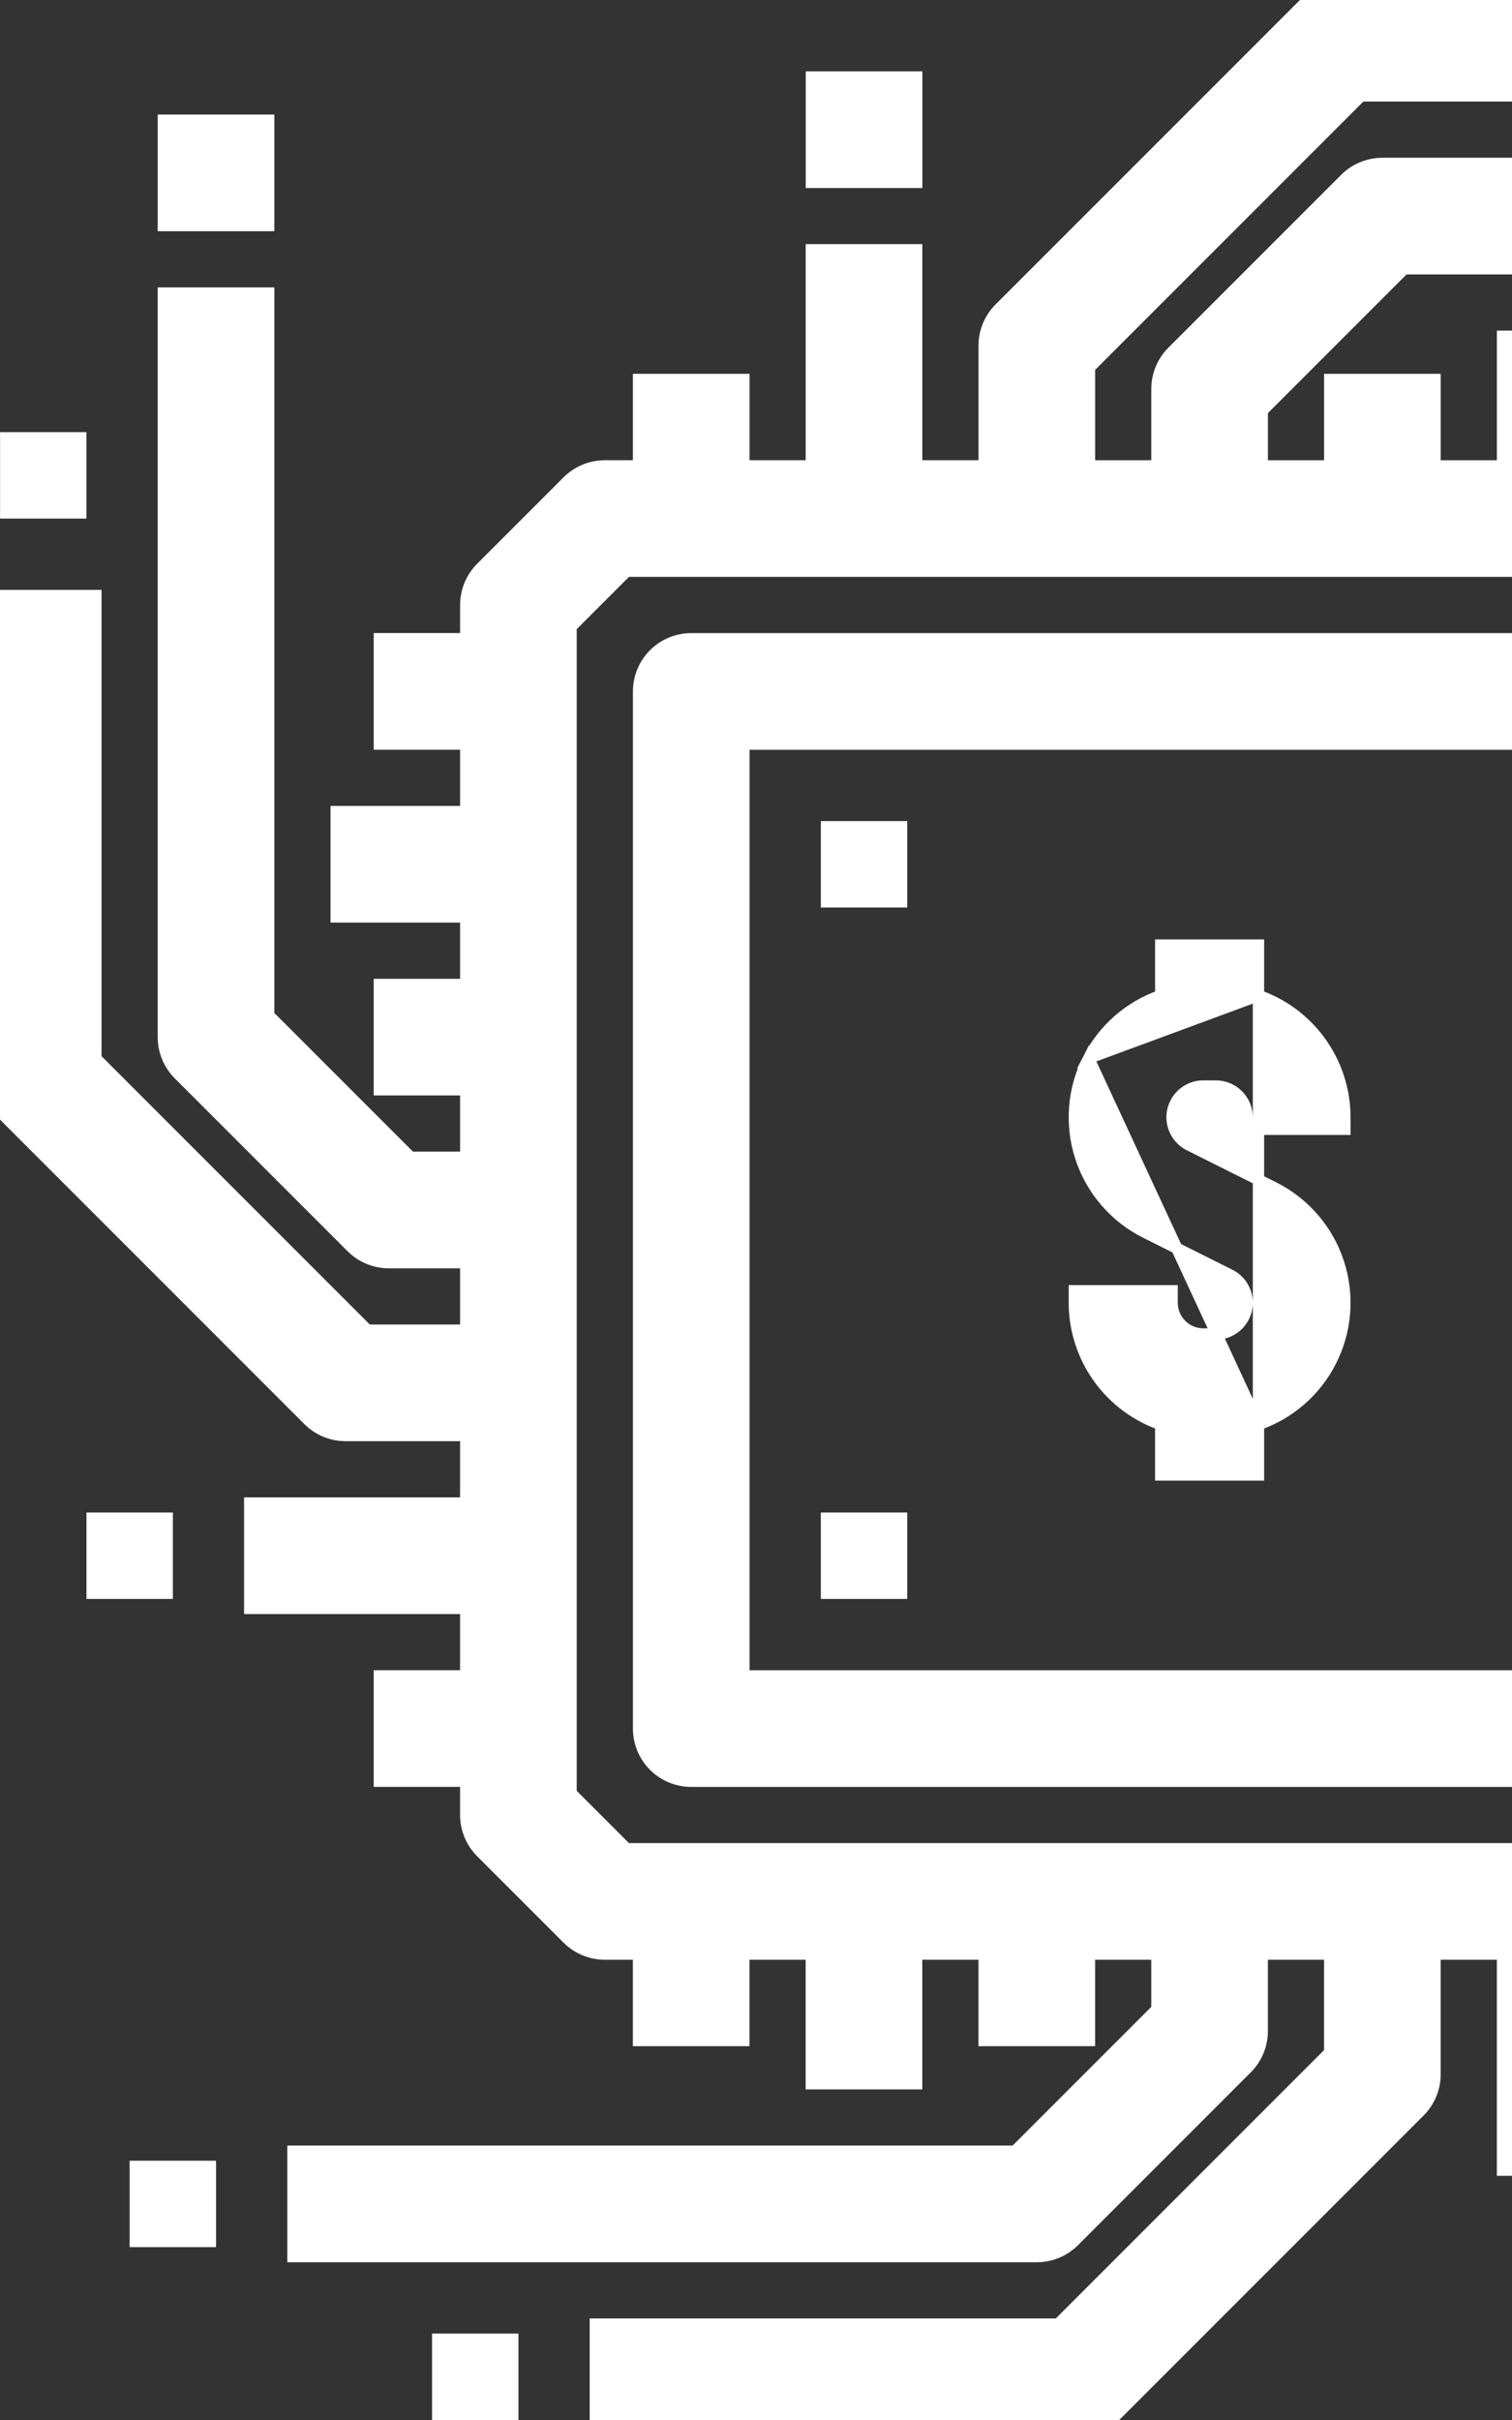 <svg width="200" height="320" viewBox="0 0 200 320" fill="none" xmlns="http://www.w3.org/2000/svg">
<rect x="0" y="0" width="200" height="320" fill="#333333" stroke="none"/>
<g clip-path="url(#clip0_5148_23490)">
<path d="M86.686 86.682L86.685 86.683C85.424 87.944 84.719 89.652 84.719 91.431V228.573C84.719 230.353 85.428 232.06 86.684 233.32L86.685 233.321C87.945 234.581 89.654 235.287 91.433 235.287H228.573C230.354 235.287 232.061 234.578 233.32 233.322L233.321 233.321C234.582 232.06 235.287 230.352 235.287 228.573V91.431C235.287 89.65 234.578 87.943 233.322 86.684L233.321 86.683C232.061 85.422 230.352 84.717 228.573 84.717H91.433C89.652 84.717 87.945 85.426 86.686 86.682ZM221.859 221.858H98.147V98.145H221.859V221.858Z" fill="white" stroke="white" stroke-width="2"/>
<path d="M166.466 188.367V194.286V195.036H165.716H154.288H153.538V194.286V188.366C150.295 187.228 147.466 185.134 145.425 182.358L145.424 182.357C143.276 179.431 142.116 175.896 142.109 172.266L142.109 172.265L142.109 171.433V170.683H142.859H154.288H155.038V171.433V172.264C155.041 173.361 155.477 174.411 156.25 175.184L156.251 175.185C157.025 175.961 158.074 176.397 159.17 176.397H160.837C162.087 176.397 163.269 175.83 164.053 174.857C164.838 173.881 165.139 172.605 164.871 171.386L164.871 171.385C164.605 170.166 163.8 169.131 162.683 168.571L151.542 163L151.541 163C147.465 160.96 144.373 157.374 142.954 153.039L142.954 153.038C141.539 148.704 141.915 143.986 144.003 139.931L166.466 188.367ZM166.466 188.367C170.583 186.928 174.001 183.962 176.001 180.075C178.089 176.02 178.465 171.302 177.05 166.967L177.05 166.966C175.631 162.631 172.539 159.045 168.462 157.005L168.462 157.005L157.321 151.434C156.203 150.874 155.399 149.84 155.133 148.62L155.133 148.619C154.865 147.401 155.166 146.124 155.951 145.148C156.735 144.175 157.917 143.608 159.167 143.608H160.834C161.93 143.608 162.979 144.044 163.753 144.82L163.753 144.821C164.527 145.595 164.963 146.645 164.966 147.742C164.966 147.742 164.966 147.742 164.966 147.742L164.966 148.573V149.323H165.716H177.144H177.894V148.573V147.741V147.739C177.888 144.109 176.728 140.574 174.58 137.648L174.579 137.648C172.537 134.871 169.709 132.777 166.466 131.639M166.466 188.367V131.639M166.466 131.639V125.719V124.969H165.716H154.288H153.538V125.719V131.638C149.421 133.077 146.003 136.043 144.003 139.931L166.466 131.639Z" fill="white" stroke="white" stroke-width="1.5"/>
<path d="M22.859 16.145H21.859V17.145V28.574V29.574H22.859H34.288H35.288V28.574V17.145V16.145H34.288H22.859Z" fill="white" stroke="white" stroke-width="2"/>
<path d="M0.008 57.145H11.436V68.574H0.008V57.145Z" fill="white"/>
<path d="M17.148 285.715H28.577V297.143H17.148V285.715Z" fill="white"/>
<path d="M57.148 308.571H68.577V320H57.148V308.571Z" fill="white"/>
<mask id="path-7-outside-1_5148_23490" maskUnits="userSpaceOnUse" x="-2" y="-2" width="324" height="324" fill="black">
<rect fill="white" x="-2" y="-2" width="324" height="324"/>
<path d="M318.324 173.103L278.325 133.103C277.252 132.031 275.798 131.43 274.284 131.43H257.141V120.002H285.712V108.573H257.141V97.145H268.569V85.716H257.141V80.002C257.141 78.488 256.538 77.034 255.468 75.961L244.04 64.533C242.967 63.46 241.513 62.86 239.998 62.86H234.284V51.431H222.856V62.86H211.428V45.717H199.999V62.86H188.571V51.431H177.143V62.86H165.714V53.799L185.225 34.288H279.998V22.86H182.857C181.342 22.86 179.888 23.463 178.816 24.533L155.959 47.39C154.886 48.463 154.286 49.916 154.286 51.431V62.86H142.857V48.085L179.51 11.431H239.998V0H177.143C175.628 0 174.174 0.603 173.101 1.673L133.102 41.673C132.029 42.745 131.429 44.199 131.429 45.714V62.856H120.001V34.285H108.572V62.856H97.144V51.428H85.716V62.856H80.001C78.487 62.856 77.033 63.46 75.96 64.53L64.532 75.958C63.459 77.031 62.859 78.485 62.859 79.999V85.713H51.431V97.142H62.859V108.57H45.717V119.999H62.859V131.427H51.431V142.856H62.859V154.284H53.799L34.288 134.774V40H22.86V137.142C22.86 138.656 23.463 140.11 24.533 141.183L47.39 164.04C48.462 165.112 49.916 165.713 51.431 165.713H62.859V177.141H48.084L11.431 140.488V79.999H0V142.856C0 144.37 0.603 145.824 1.673 146.897L41.672 186.896C42.745 187.969 44.199 188.57 45.713 188.57H62.856V199.998H34.285V211.427H62.856V222.855H51.428V234.283H62.856V239.998C62.856 241.512 63.459 242.966 64.529 244.039L75.957 255.467C77.03 256.54 78.484 257.14 79.999 257.14H85.713V268.569H97.141V257.14H108.569V274.283H119.998V257.14H131.426V268.569H142.854V257.14H154.283V266.201L134.772 285.712H39.999V297.14H137.14C138.655 297.14 140.109 296.537 141.181 295.467L164.038 272.61C165.111 271.537 165.711 270.084 165.711 268.569V257.14H177.139V271.915L140.486 308.568H79.999V319.997H142.854C144.369 319.997 145.823 319.394 146.895 318.324L186.895 278.324C187.967 277.251 188.568 275.798 188.568 274.283V257.14H199.996V285.712H211.425V257.14H222.853V268.569H234.281V257.14H239.995C241.51 257.14 242.964 256.537 244.036 255.467L255.465 244.039C256.538 242.966 257.138 241.512 257.138 239.998V234.283H268.566V222.855H257.138V211.427H274.28V199.998H257.138V188.57H268.566V177.141H257.138V165.713H266.198L285.709 185.223V279.997H297.137V182.855C297.137 181.341 296.534 179.887 295.464 178.814L272.607 155.957C271.535 154.885 270.081 154.284 268.566 154.284H257.138V142.856H271.913L308.566 179.509V239.998H319.994V177.141C319.994 175.627 319.391 174.173 318.321 173.1L318.324 173.103ZM245.713 237.633L237.631 245.715H82.366L74.284 237.633V82.367L82.366 74.285H237.631L245.713 82.367V237.633Z"/>
</mask>
<path d="M318.324 173.103L278.325 133.103C277.252 132.031 275.798 131.43 274.284 131.43H257.141V120.002H285.712V108.573H257.141V97.145H268.569V85.716H257.141V80.002C257.141 78.488 256.538 77.034 255.468 75.961L244.04 64.533C242.967 63.46 241.513 62.86 239.998 62.86H234.284V51.431H222.856V62.86H211.428V45.717H199.999V62.86H188.571V51.431H177.143V62.86H165.714V53.799L185.225 34.288H279.998V22.86H182.857C181.342 22.86 179.888 23.463 178.816 24.533L155.959 47.39C154.886 48.463 154.286 49.916 154.286 51.431V62.86H142.857V48.085L179.51 11.431H239.998V0H177.143C175.628 0 174.174 0.603 173.101 1.673L133.102 41.673C132.029 42.745 131.429 44.199 131.429 45.714V62.856H120.001V34.285H108.572V62.856H97.144V51.428H85.716V62.856H80.001C78.487 62.856 77.033 63.46 75.96 64.53L64.532 75.958C63.459 77.031 62.859 78.485 62.859 79.999V85.713H51.431V97.142H62.859V108.57H45.717V119.999H62.859V131.427H51.431V142.856H62.859V154.284H53.799L34.288 134.774V40H22.86V137.142C22.86 138.656 23.463 140.11 24.533 141.183L47.39 164.04C48.462 165.112 49.916 165.713 51.431 165.713H62.859V177.141H48.084L11.431 140.488V79.999H0V142.856C0 144.37 0.603 145.824 1.673 146.897L41.672 186.896C42.745 187.969 44.199 188.57 45.713 188.57H62.856V199.998H34.285V211.427H62.856V222.855H51.428V234.283H62.856V239.998C62.856 241.512 63.459 242.966 64.529 244.039L75.957 255.467C77.03 256.54 78.484 257.14 79.999 257.14H85.713V268.569H97.141V257.14H108.569V274.283H119.998V257.14H131.426V268.569H142.854V257.14H154.283V266.201L134.772 285.712H39.999V297.14H137.14C138.655 297.14 140.109 296.537 141.181 295.467L164.038 272.61C165.111 271.537 165.711 270.084 165.711 268.569V257.14H177.139V271.915L140.486 308.568H79.999V319.997H142.854C144.369 319.997 145.823 319.394 146.895 318.324L186.895 278.324C187.967 277.251 188.568 275.798 188.568 274.283V257.14H199.996V285.712H211.425V257.14H222.853V268.569H234.281V257.14H239.995C241.51 257.14 242.964 256.537 244.036 255.467L255.465 244.039C256.538 242.966 257.138 241.512 257.138 239.998V234.283H268.566V222.855H257.138V211.427H274.28V199.998H257.138V188.57H268.566V177.141H257.138V165.713H266.198L285.709 185.223V279.997H297.137V182.855C297.137 181.341 296.534 179.887 295.464 178.814L272.607 155.957C271.535 154.885 270.081 154.284 268.566 154.284H257.138V142.856H271.913L308.566 179.509V239.998H319.994V177.141C319.994 175.627 319.391 174.173 318.321 173.1L318.324 173.103ZM245.713 237.633L237.631 245.715H82.366L74.284 237.633V82.367L82.366 74.285H237.631L245.713 82.367V237.633Z" fill="white"/>
<path d="M318.324 173.103L278.325 133.103C277.252 132.031 275.798 131.43 274.284 131.43H257.141V120.002H285.712V108.573H257.141V97.145H268.569V85.716H257.141V80.002C257.141 78.488 256.538 77.034 255.468 75.961L244.04 64.533C242.967 63.46 241.513 62.86 239.998 62.86H234.284V51.431H222.856V62.86H211.428V45.717H199.999V62.86H188.571V51.431H177.143V62.86H165.714V53.799L185.225 34.288H279.998V22.86H182.857C181.342 22.86 179.888 23.463 178.816 24.533L155.959 47.39C154.886 48.463 154.286 49.916 154.286 51.431V62.86H142.857V48.085L179.51 11.431H239.998V0H177.143C175.628 0 174.174 0.603 173.101 1.673L133.102 41.673C132.029 42.745 131.429 44.199 131.429 45.714V62.856H120.001V34.285H108.572V62.856H97.144V51.428H85.716V62.856H80.001C78.487 62.856 77.033 63.46 75.96 64.53L64.532 75.958C63.459 77.031 62.859 78.485 62.859 79.999V85.713H51.431V97.142H62.859V108.57H45.717V119.999H62.859V131.427H51.431V142.856H62.859V154.284H53.799L34.288 134.774V40H22.86V137.142C22.86 138.656 23.463 140.11 24.533 141.183L47.39 164.04C48.462 165.112 49.916 165.713 51.431 165.713H62.859V177.141H48.084L11.431 140.488V79.999H0V142.856C0 144.37 0.603 145.824 1.673 146.897L41.672 186.896C42.745 187.969 44.199 188.57 45.713 188.57H62.856V199.998H34.285V211.427H62.856V222.855H51.428V234.283H62.856V239.998C62.856 241.512 63.459 242.966 64.529 244.039L75.957 255.467C77.03 256.54 78.484 257.14 79.999 257.14H85.713V268.569H97.141V257.14H108.569V274.283H119.998V257.14H131.426V268.569H142.854V257.14H154.283V266.201L134.772 285.712H39.999V297.14H137.14C138.655 297.14 140.109 296.537 141.181 295.467L164.038 272.61C165.111 271.537 165.711 270.084 165.711 268.569V257.14H177.139V271.915L140.486 308.568H79.999V319.997H142.854C144.369 319.997 145.823 319.394 146.895 318.324L186.895 278.324C187.967 277.251 188.568 275.798 188.568 274.283V257.14H199.996V285.712H211.425V257.14H222.853V268.569H234.281V257.14H239.995C241.51 257.14 242.964 256.537 244.036 255.467L255.465 244.039C256.538 242.966 257.138 241.512 257.138 239.998V234.283H268.566V222.855H257.138V211.427H274.28V199.998H257.138V188.57H268.566V177.141H257.138V165.713H266.198L285.709 185.223V279.997H297.137V182.855C297.137 181.341 296.534 179.887 295.464 178.814L272.607 155.957C271.535 154.885 270.081 154.284 268.566 154.284H257.138V142.856H271.913L308.566 179.509V239.998H319.994V177.141C319.994 175.627 319.391 174.173 318.321 173.1L318.324 173.103ZM245.713 237.633L237.631 245.715H82.366L74.284 237.633V82.367L82.366 74.285H237.631L245.713 82.367V237.633Z" stroke="white" stroke-width="4" mask="url(#path-7-outside-1_5148_23490)"/>
<path d="M11.438 200.001H22.866V211.429H11.438V200.001Z" fill="white"/>
<path d="M108.578 10.432H107.578V11.432V22.86V23.86H108.578H120.006H121.006V22.86V11.432V10.432H120.006H108.578Z" fill="white" stroke="white" stroke-width="2"/>
<path d="M108.578 108.573H120.006V120.002H108.578V108.573Z" fill="white"/>
<path d="M108.578 200.001H120.006V211.429H108.578V200.001Z" fill="white"/>
</g>
<defs>
<clipPath id="clip0_5148_23490">
<rect width="200" height="320" fill="white"/>
</clipPath>
</defs>
</svg>
